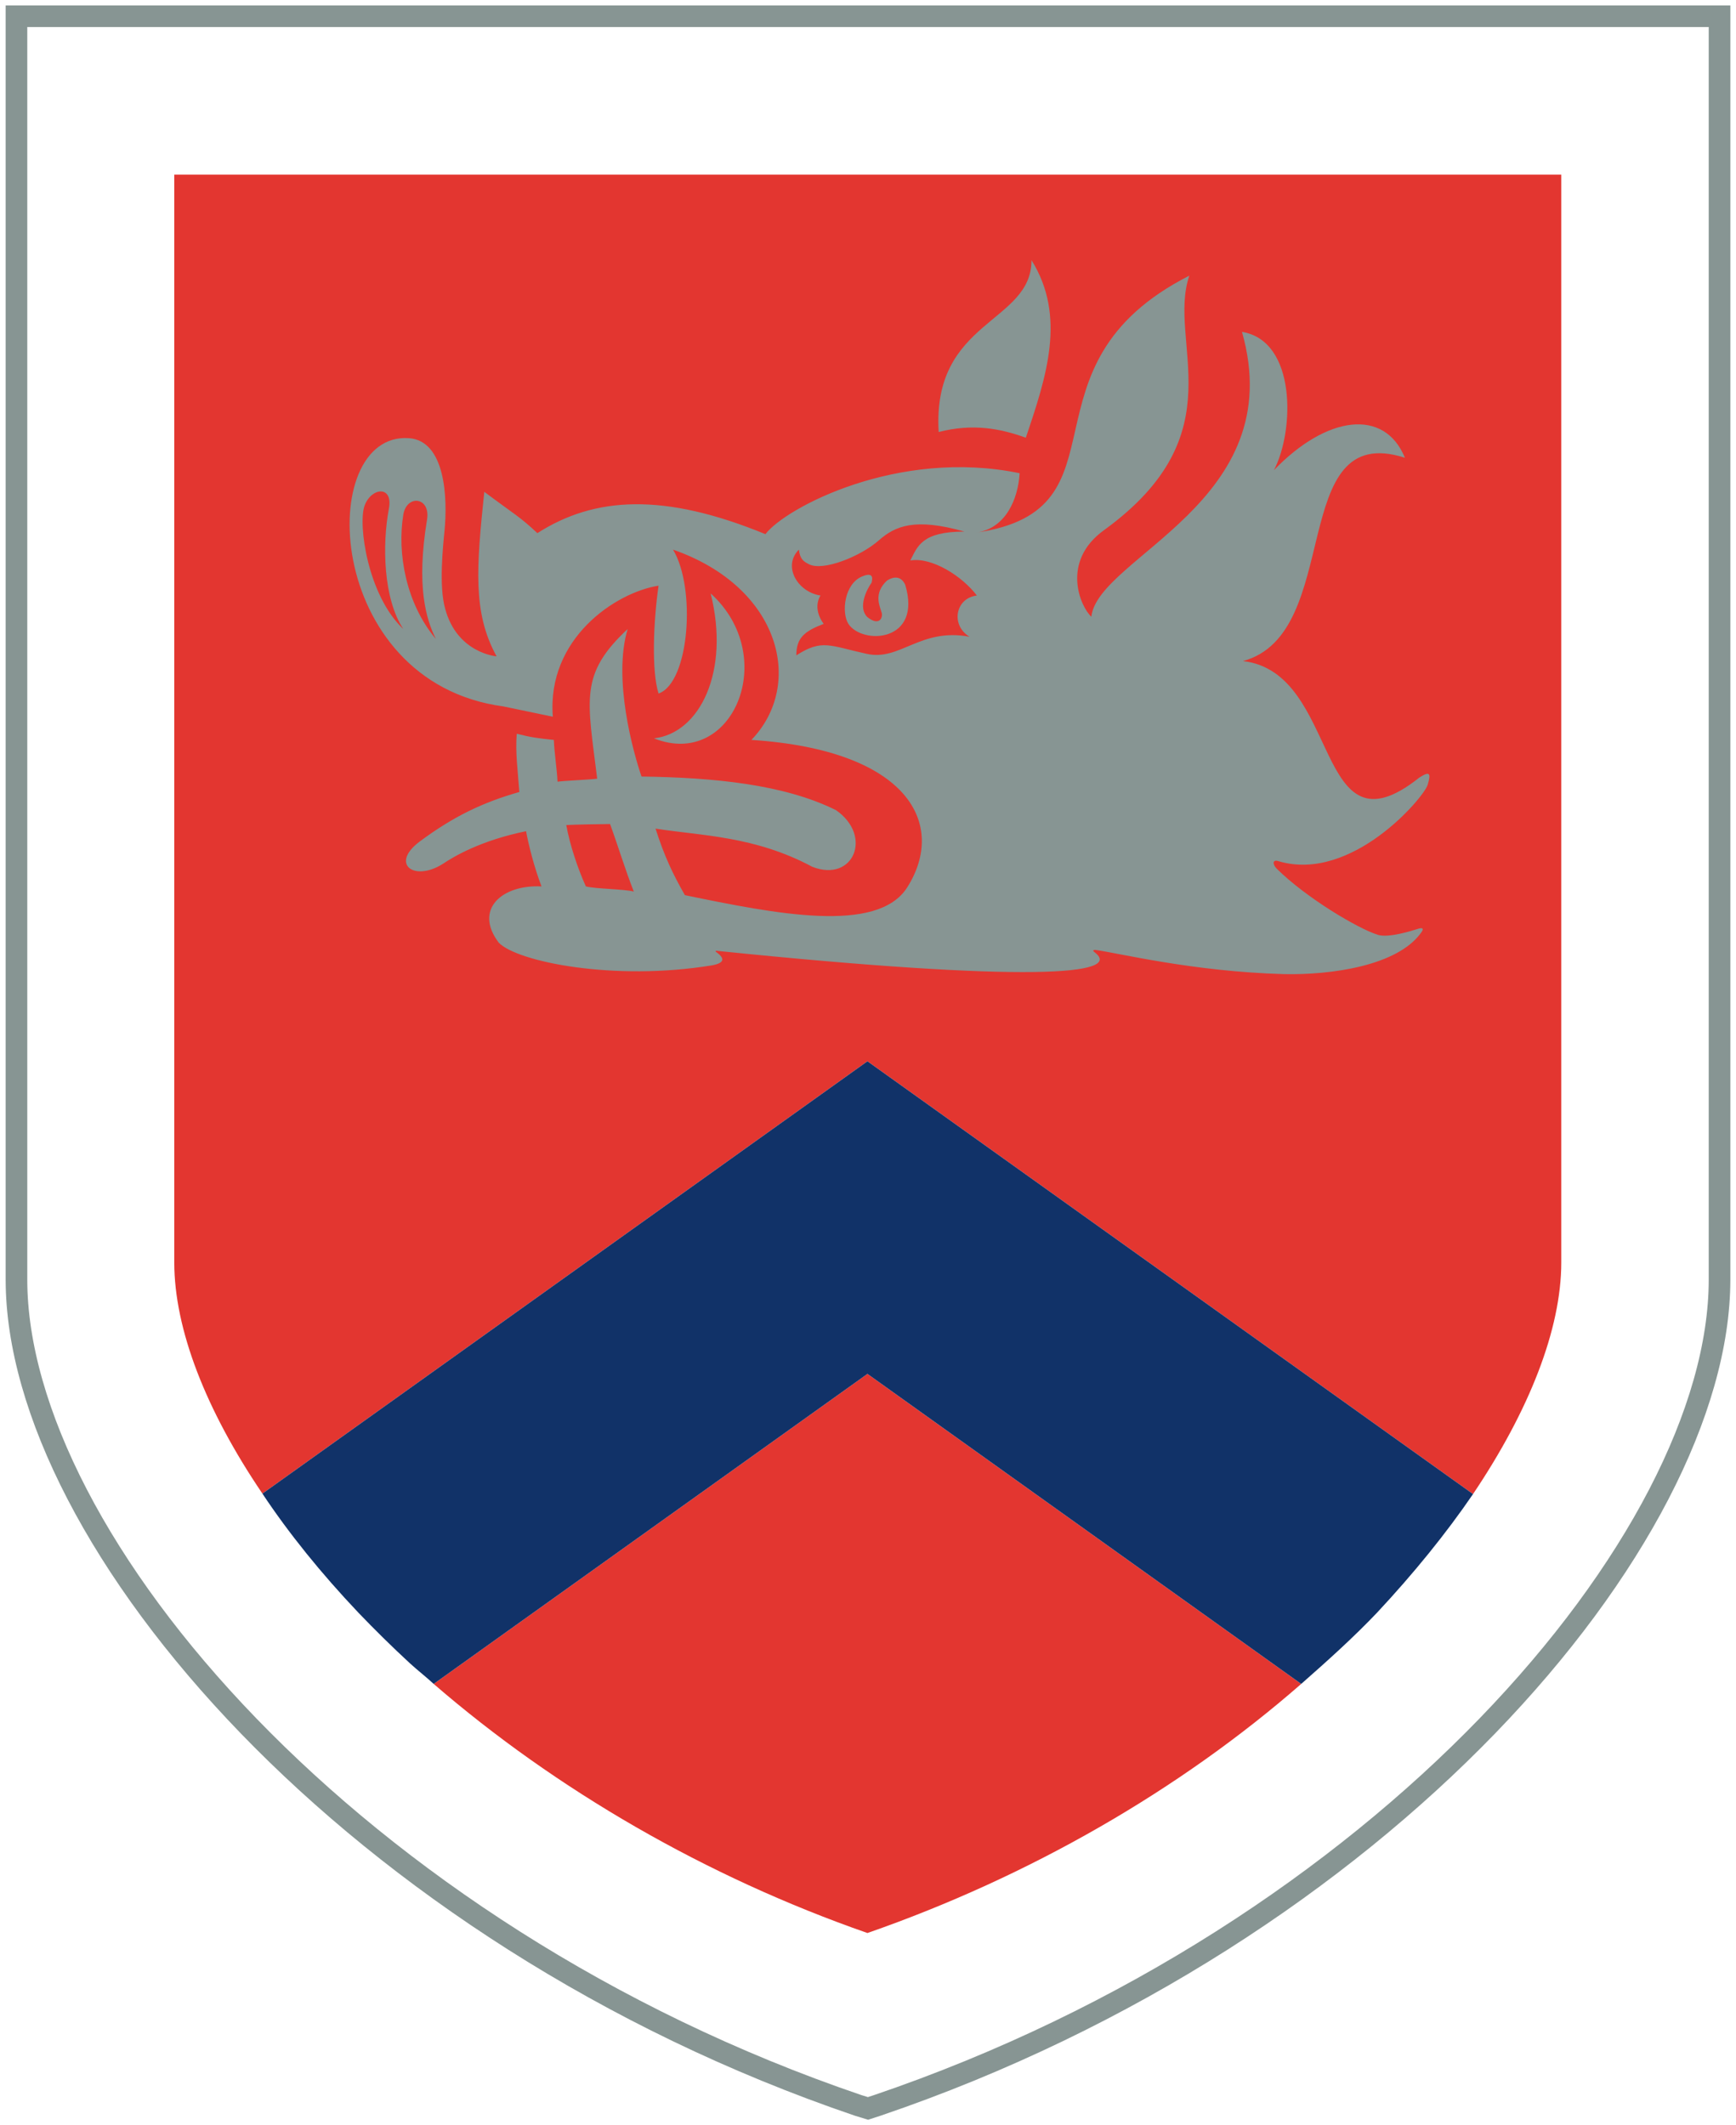<svg version="1.2" xmlns="http://www.w3.org/2000/svg" viewBox="0 0 1550 1897" width="1550" height="1897">
	<title>SAMG_BIG</title>
	<style>
		.s0 { fill: none;stroke: #879593;stroke-width: 19.3 } 
		.s1 { fill: #e33630 } 
		.s2 { fill: #113268 } 
		.s3 { fill: #879593 } 
	</style>
	<path fill-rule="evenodd" class="s0" d="m14.7 14.5v1127.8c0 232.6 302.1 584.5 751.5 737.4l8.8 2.7 8.3-2.7c449.9-152.9 752-504.8 752-737.4v-1127.8z"/>
	<path class="s1" d="m387.2 1503.4c109.2 94.4 243.2 172.2 387.3 222.4 144.2-50.2 278.7-127.5 387.3-222.4l-387.3-276.8z"/>
	<path class="s1" d="m1394 155.9c-43.8 0-1194.7 0-1238.4 0 0 44.2 0 971.2 0 971.2 0 59.5 28.1 131.8 78.7 206.4l540.2-386 540.7 386.4c50.2-74.6 78.8-147.3 78.8-206.8 0 0 0-927 0-971.2z"/>
	<path class="s2" d="m1229.5 1439.8c32.7-35 61.8-70.9 85.7-105.9l-540.7-386.4-540.2 386c23.5 35.4 52.5 71.3 85.7 106.3q22.1 23.1 46 45.2c7 6.4 14.3 12 21.2 18.4l387.3-276.8 387.3 276.8c23.5-20.7 46.6-41.4 67.7-63.6z"/>
	<path fill-rule="evenodd" class="s3" d="m921 232.3c31.3 50.2 13.3 104.1-5.1 158.5-23-8.3-47.4-12.9-77.8-5.1-6-100.4 82.9-96.7 82.9-153.4zm-286.5 297.5c62.2 56.2 19.8 157.5-50.6 129.4 41-4.6 68.1-59.8 50.6-129.4z"/>
	<path class="s3" d="m1141.6 768.9c65.4 19.3 129.9-57.2 133.1-68.2 3.2-10.6 1.8-12.4-7.4-6.5-94.4 75.1-69.5-93.9-157.5-104 90.7-24.4 38.7-215.6 144.6-181.5-18.4-44.7-70-37.7-117 11.1 18.5-35 20.3-115.6-28.5-123.5 43.3 151.6-128.5 200.8-134.5 254.3-9.7-8.8-27.6-49.3 11.5-77.4 119.3-86.6 55.7-167.6 76-227.1-158.4 80.6-49.3 209.1-190.2 229.4 26.3-3.7 37.3-29.9 38.7-53-108.7-22.5-209.1 30.9-227 54.4-90.8-37.3-152.5-33.6-203.6-0.9-15.7-14.8-20.3-16.6-47.4-36.9-6.9 66.8-10.6 107.8 11 146.9 0 0-35.4-2.7-46-42.8-5.6-19.8-1.9-55.3-0.5-69.5 2.8-28.6 0.9-80.2-31.8-82.5-83.8-6-76.9 217.8 84.3 239.5l44.2 9.2c-5.5-70 56.2-111 94.4-117-4.6 31.8-6.4 76 0 96.3 27.7-9.7 33.6-94.4 12.9-128.5 96.3 33.6 117.5 120.7 70 169.9 140.9 9.2 174.6 75.6 139.1 131.7-26.7 41.9-117.9 23.5-198.5 6.9-11-19.3-18.4-35-26.2-59.4 41.4 6.5 88.4 6.5 140 34.1 36.8 14.3 54.3-27.6 21.1-50.6-46.5-23.1-109.1-29.1-173.6-30-7.3-21.2-25.8-87-12.4-131.7-43.3 40.5-35.9 62.6-27.2 133.6-6 0.9-29.5 1.8-35.4 2.7-0.5-11-2.8-25.3-3.3-37.3-13.8-1.4-20.7-2.3-33.1-5.5-1.4 16.1 0.9 32.7 2.3 52-32.7 9.3-58.5 21.7-88.4 43.8-27.7 20.3-5.6 36.8 20.2 20.3 9.7-6.5 33.6-20.8 74.2-29.1 2.3 12.5 7.3 32.3 13.8 49.3-35-1.8-60.8 20.3-38.2 50.2 16.5 17.1 102.7 34.6 190.2 20.3 12.9-2.3 10.6-6.9 4.6-11.5-1.9-1-1.4-1.9 0.9-1.4 278.6 28.5 362 21.2 336.6 1.4-1.8-1.4-2.3-2.3 0.5-2.3 20.3 2.7 86.6 19.3 168.1 21.6 42.4 0.9 101.3-7.4 122.5-36.8 3.2-4.2 1.4-5.1-3.7-3.3-4.6 1.4-24.9 7.9-34.5 5.1-18-5.5-65-33.6-90.8-59.4-3.6-3.7-3.6-8.3 1.9-6.4zm-618.5 22.5c-6.9-15.2-14.3-36.8-17.5-54.8 6.9-0.4 31.3-0.9 39.1-0.9 7.4 20.3 13.4 40.5 21.2 60.3-8.7-2.3-33.6-2.3-42.8-4.6zm-163-332c3.2-18.4 24.8-15.7 21.1 5-9.6 59-0.9 88 7.9 106-26.7-31.8-34.6-76.5-29-111zm-34.6-7.9c6-16.5 25.8-18.4 21.7 2.8-6 31.8-5.1 80.1 12.9 107.3-31.8-29.9-40.6-93.5-34.6-110.1zm546.7 80.2c-19.4 2.3-23.5 26.7-6.5 36.8-44.2-8.3-62.1 22.1-92.1 15.2-33.1-7.3-39.6-13.3-62.6 1.4 0-15.7 7.4-21.6 24.4-28.1-10.6-14.7-2.8-25.3-2.8-25.3-20.7-3.2-34-26.3-19.3-41 0.9 8.3 4.1 10.6 8.7 12.9 12.5 6.9 46.6-6.9 62.7-21.2 14.7-12.9 32.2-20.3 76.4-7.8-38.2 0-41.9 13.3-48.3 25.8 19.3-3.3 46.5 14.2 59.4 31.3z"/>
	<path class="s3" d="m769.9 514.6c11.1-4.6 8.8 3.3 8.3 5.6-4.6 6.4-12.4 22.5-3.7 30.8 11.1 8.8 14.3-0.4 12.5-4.6-1.4-5.1-7.4-16.6 5-28.1 9.7-6 14.3-0.4 16.2 3.7 15.6 51.6-38.3 53.9-50.7 35-6.4-10.1-3.7-35.9 12.4-42.4z"/>
</svg>